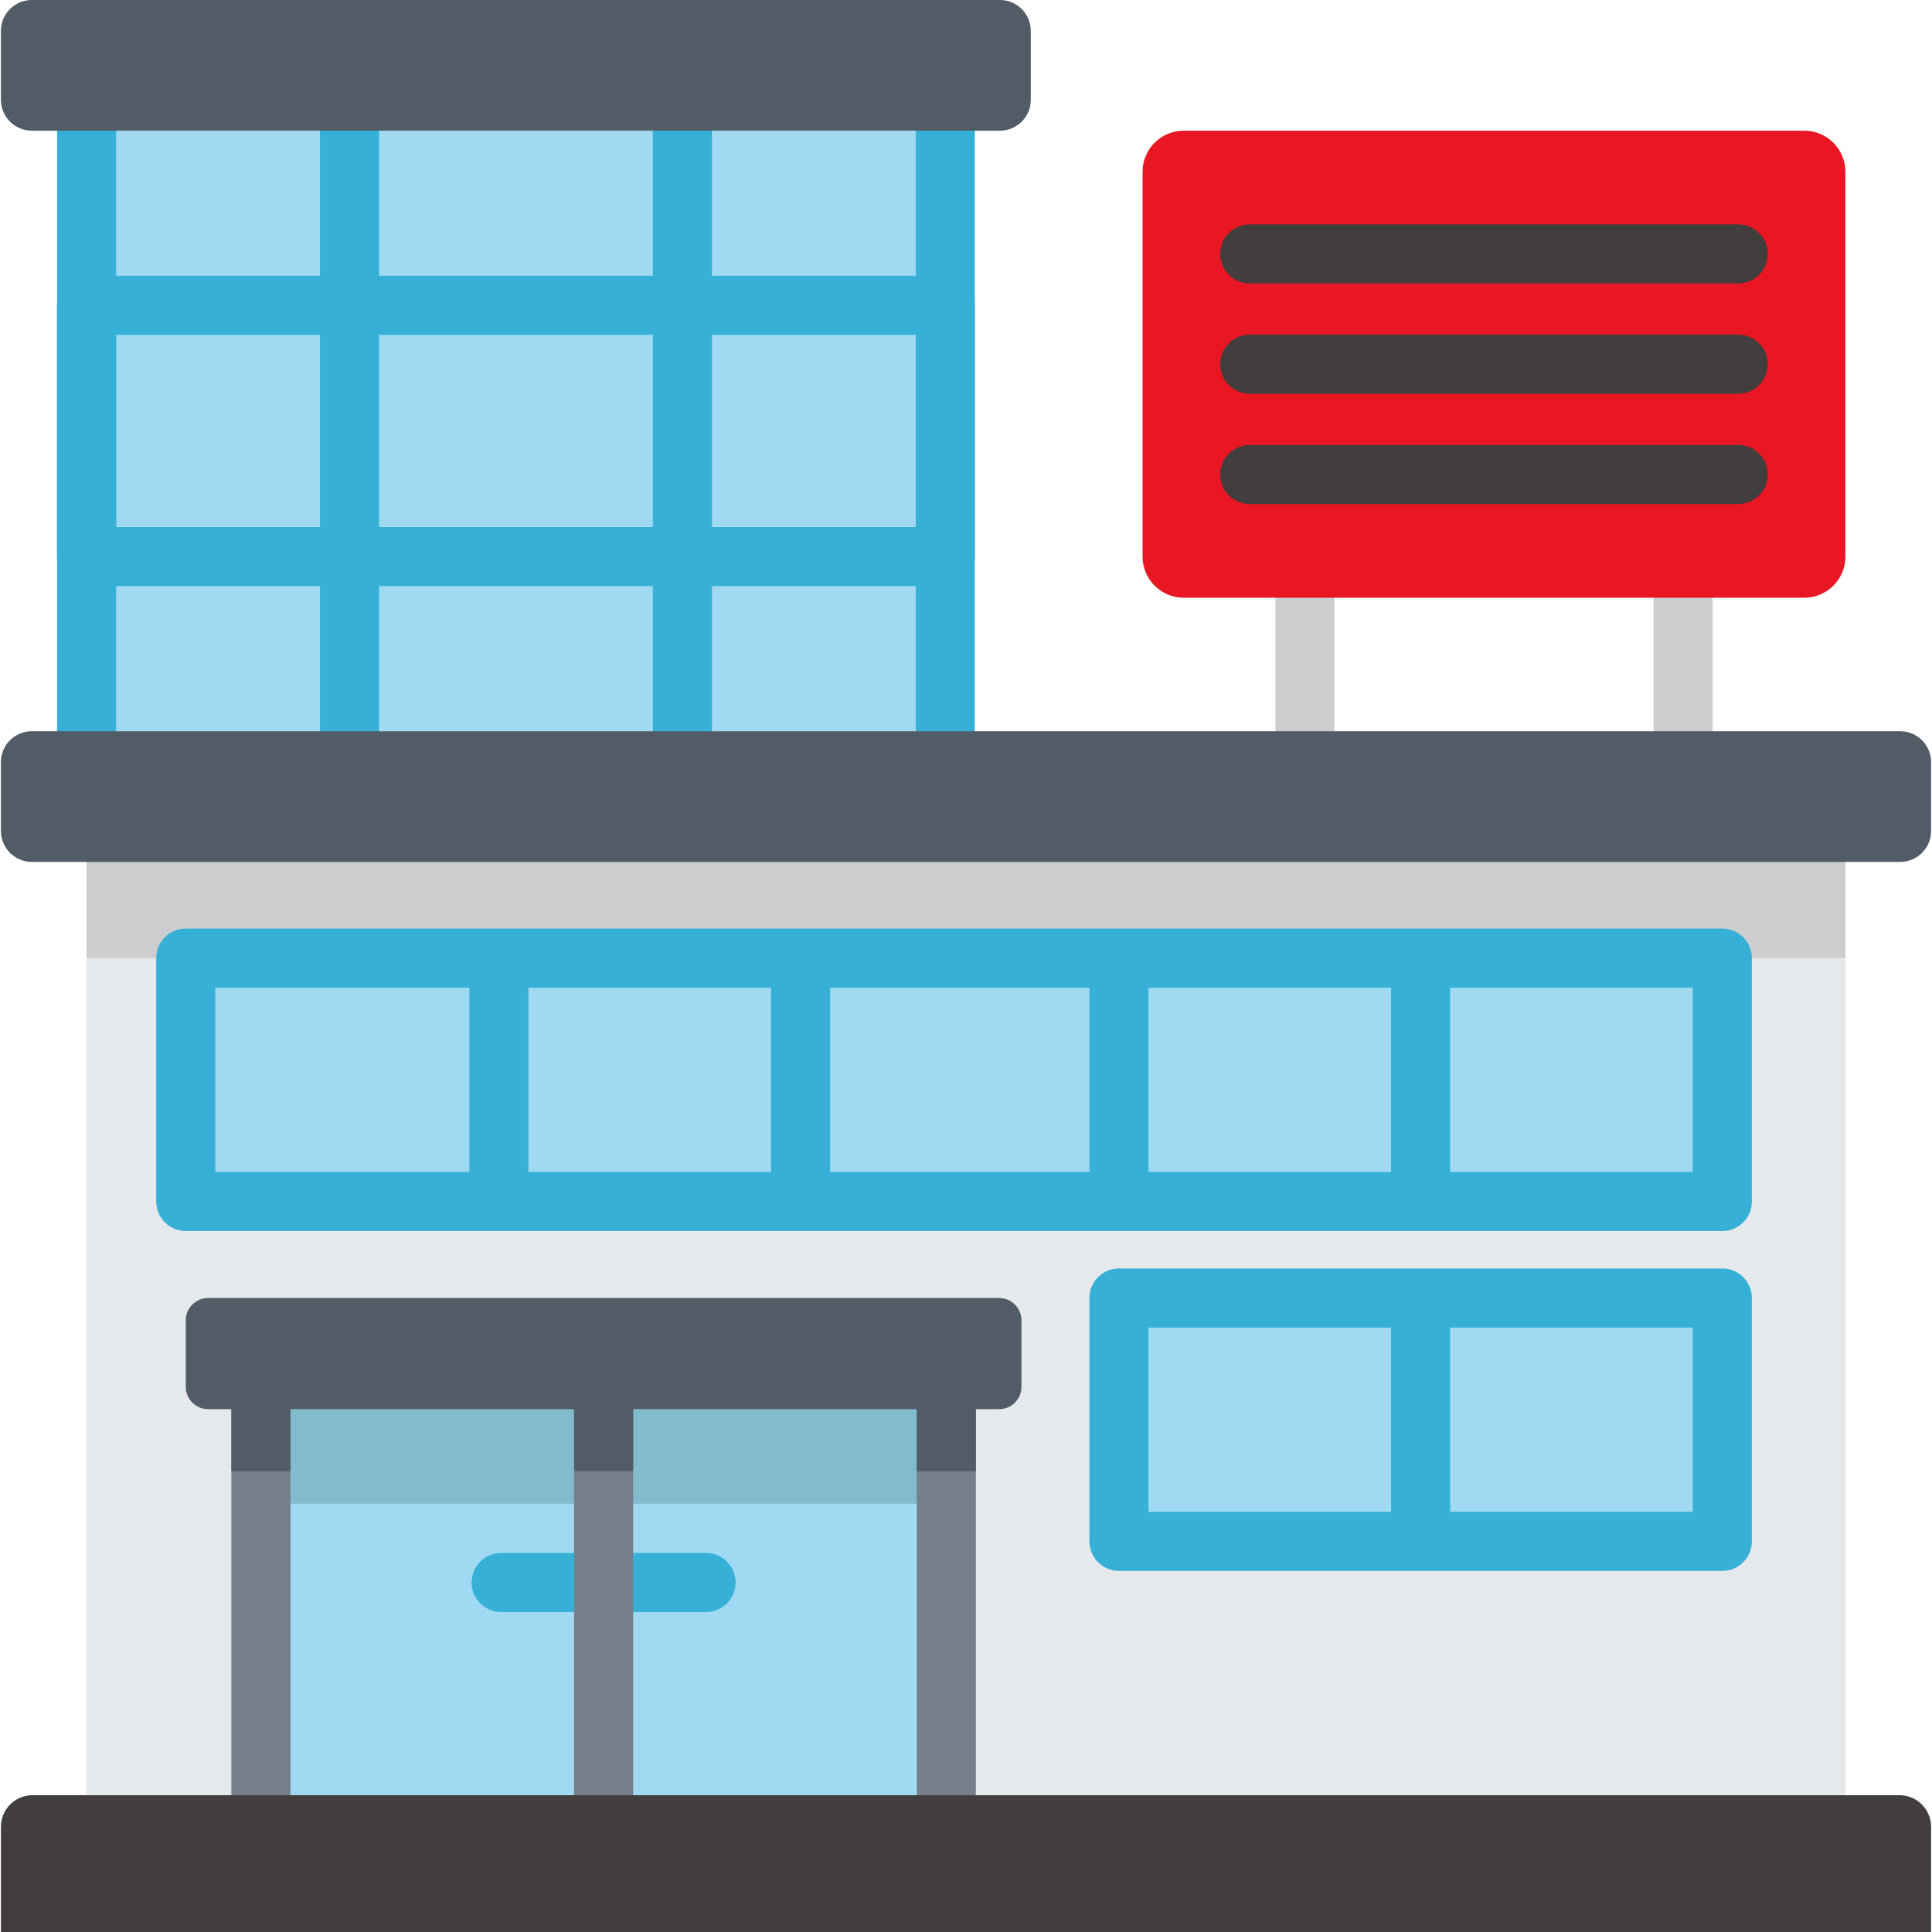 <?xml version="1.0" encoding="iso-8859-1"?>
<!-- Generator: Adobe Illustrator 19.0.0, SVG Export Plug-In . SVG Version: 6.00 Build 0)  -->
<svg version="1.1" id="Capa_1" xmlns="http://www.w3.org/2000/svg" xmlns:xlink="http://www.w3.org/1999/xlink" x="0px" y="0px"
	 viewBox="0 0 512 512" style="enable-background:new 0 0 512 512;" xml:space="preserve">
<rect x="22.948" y="34.636" style="fill:#A0D9F2;" width="227.569" height="159.141"/>
<g>
	<rect x="242.684" y="26.417" style="fill:#36B0D6;" width="15.658" height="175.583"/>
	<rect x="15.118" y="26.417" style="fill:#36B0D6;" width="15.658" height="175.583"/>
	<rect x="173.015" y="26.417" style="fill:#36B0D6;" width="15.658" height="175.583"/>
	<rect x="84.795" y="26.417" style="fill:#36B0D6;" width="15.658" height="175.583"/>
	<path style="fill:#36B0D6;" d="M250.515,155.337H22.947c-4.325,0-7.829-3.505-7.829-7.829V80.907c0-4.324,3.504-7.829,7.829-7.829
		h227.569c4.325,0,7.829,3.505,7.829,7.829v66.601C258.345,151.832,254.84,155.337,250.515,155.337z M30.776,139.679h211.91V88.736
		H30.776C30.776,88.736,30.776,139.679,30.776,139.679z"/>
</g>
<g>
	<rect x="337.981" y="142.669" style="fill:#CCCDCE;" width="15.658" height="66.851"/>
	<rect x="438.195" y="142.669" style="fill:#CCCDCE;" width="15.658" height="66.851"/>
</g>
<path style="fill:#E91623;" d="M478.158,158.401H313.686c-6.017,0-10.894-4.877-10.894-10.894V45.53
	c0-6.017,4.877-10.894,10.894-10.894h164.474c6.017,0,10.894,4.877,10.894,10.894v101.977
	C489.052,153.524,484.175,158.401,478.158,158.401z"/>
<rect x="22.948" y="211.096" style="fill:#E5E9EC;" width="466.108" height="281.966"/>
<rect x="22.948" y="211.096" style="fill:#CCCDCE;" width="466.108" height="42.82"/>
<path style="fill:#525C66;" d="M503.569,193.78H8.432c-4.52,0-8.185,3.665-8.185,8.185v18.266c0,4.52,3.665,8.185,8.185,8.185
	h495.137c4.52,0,8.185-3.665,8.185-8.185v-18.266C511.754,197.444,508.089,193.78,503.569,193.78z"/>
<polygon style="fill:#A0D9F2;" points="250.784,358.715 69.146,358.715 69.146,475.746 250.784,493.873 "/>
<path style="fill:#36B0D6;" d="M187.105,427.204h-54.281c-4.325,0-7.829-3.505-7.829-7.829s3.504-7.829,7.829-7.829h54.281
	c4.325,0,7.829,3.505,7.829,7.829S191.43,427.204,187.105,427.204z"/>
<rect x="69.147" y="358.713" style="fill:#82BBCE;" width="181.637" height="39.783"/>
<g>
	<path style="fill:#423E3E;" d="M460.643,75.12H331.2c-4.325,0-7.829-3.505-7.829-7.829s3.504-7.829,7.829-7.829h129.443
		c4.325,0,7.829,3.505,7.829,7.829S464.967,75.12,460.643,75.12z"/>
	<path style="fill:#423E3E;" d="M460.643,104.349H331.2c-4.325,0-7.829-3.505-7.829-7.829c0-4.324,3.504-7.829,7.829-7.829h129.443
		c4.325,0,7.829,3.505,7.829,7.829C468.472,100.843,464.967,104.349,460.643,104.349z"/>
	<path style="fill:#423E3E;" d="M460.643,133.578H331.2c-4.325,0-7.829-3.505-7.829-7.829c0-4.324,3.504-7.829,7.829-7.829h129.443
		c4.325,0,7.829,3.505,7.829,7.829C468.472,130.072,464.967,133.578,460.643,133.578z"/>
</g>
<rect x="152.137" y="373.442" style="fill:#747F89;" width="15.658" height="114.578"/>
<rect x="152.137" y="362.961" style="fill:#525C66;" width="15.658" height="26.862"/>
<g>
	<rect x="49.23" y="253.916" style="fill:#A0D9F2;" width="407.202" height="64.493"/>
	<rect x="296.539" y="343.983" style="fill:#A0D9F2;" width="159.893" height="64.493"/>
</g>
<g>
	<path style="fill:#36B0D6;" d="M456.431,246.086H49.231c-4.325,0-7.829,3.505-7.829,7.829v64.493c0,4.324,3.504,7.829,7.829,7.829
		h407.199c4.325,0,7.829-3.505,7.829-7.829v-64.493C464.26,249.592,460.755,246.086,456.431,246.086z M219.989,261.745h68.717
		v48.834h-68.717L219.989,261.745L219.989,261.745z M204.33,310.58h-64.289v-48.834h64.289V310.58z M304.365,261.745h64.285v48.834
		h-64.285V261.745z M57.06,261.745h67.323v48.834H57.06V261.745z M448.601,310.58h-64.293v-48.834h64.293V310.58z"/>
	<path style="fill:#36B0D6;" d="M456.431,336.156H296.535c-4.325,0-7.829,3.505-7.829,7.829v64.493c0,4.324,3.504,7.829,7.829,7.829
		H456.43c4.325,0,7.829-3.505,7.829-7.829v-64.493C464.26,339.662,460.755,336.156,456.431,336.156z M304.365,351.815h64.285v48.834
		h-64.285V351.815z M448.601,400.649h-64.293v-48.834h64.293V400.649z"/>
</g>
<g>
	<rect x="61.317" y="358.713" style="fill:#747F89;" width="15.658" height="131.76"/>
	<rect x="242.956" y="358.713" style="fill:#747F89;" width="15.658" height="131.76"/>
</g>
<g>
	<rect x="61.317" y="358.713" style="fill:#525C66;" width="15.658" height="31.185"/>
	<rect x="242.956" y="358.713" style="fill:#525C66;" width="15.658" height="31.185"/>
</g>
<path style="fill:#423E3E;" d="M503.39,475.746H8.61c-4.619,0-8.364,3.744-8.364,8.364V512h511.507v-27.891
	C511.754,479.49,508.009,475.746,503.39,475.746z"/>
<g>
	<path style="fill:#525C66;" d="M264.77,343.986H55.161c-3.275,0-5.93,2.655-5.93,5.93v17.597c0,3.275,2.655,5.93,5.93,5.93H264.77
		c3.275,0,5.93-2.655,5.93-5.93v-17.597C270.7,346.64,268.044,343.986,264.77,343.986z"/>
	<path style="fill:#525C66;" d="M264.985,0H8.432c-4.52,0-8.185,3.665-8.185,8.185v18.266c0,4.52,3.665,8.185,8.185,8.185h256.553
		c4.52,0,8.185-3.665,8.185-8.185V8.185C273.17,3.665,269.506,0,264.985,0z"/>
</g>
<g>
</g>
<g>
</g>
<g>
</g>
<g>
</g>
<g>
</g>
<g>
</g>
<g>
</g>
<g>
</g>
<g>
</g>
<g>
</g>
<g>
</g>
<g>
</g>
<g>
</g>
<g>
</g>
<g>
</g>
</svg>
